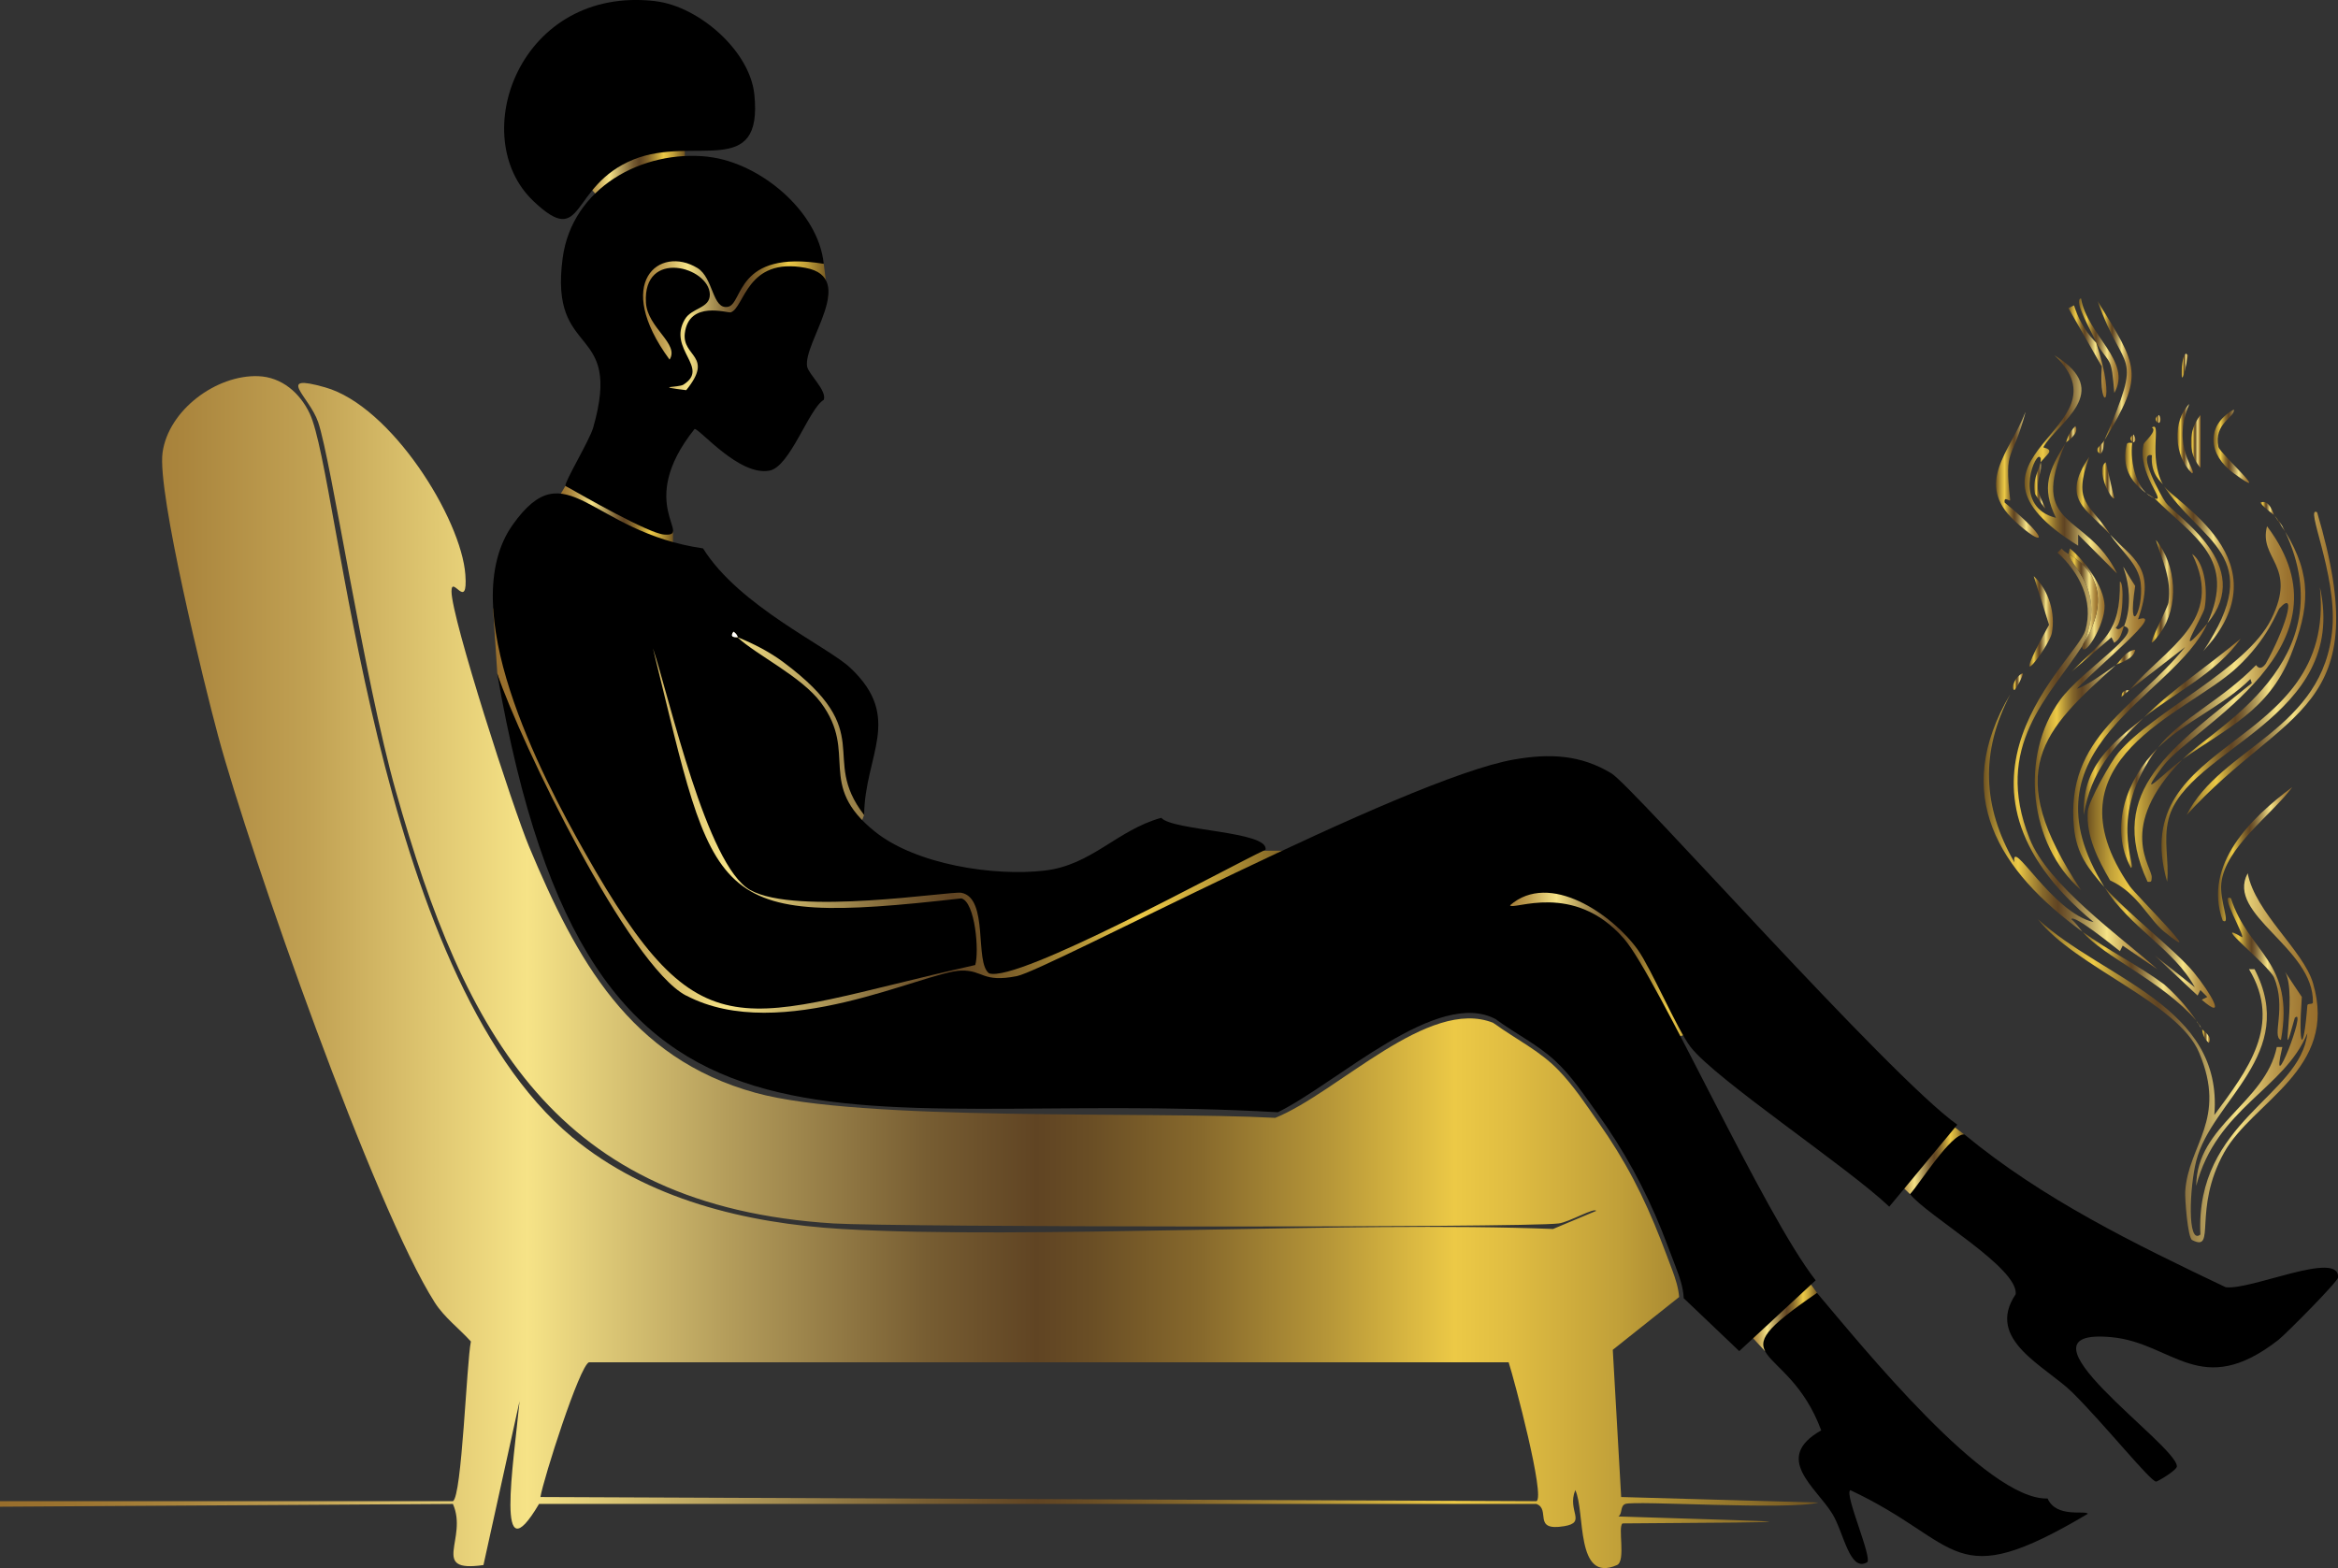 <svg xmlns="http://www.w3.org/2000/svg" xmlns:xlink="http://www.w3.org/1999/xlink" id="Calque_2" viewBox="0 0 320.58 215.05"><rect x="0" y="0" width="320.58" height="215.05" fill="#333333" stroke="none"/><defs><style> .cls-1 { fill: url(#linear-gradient-8); } .cls-2 { fill: url(#linear-gradient-7); } .cls-3 { fill: url(#linear-gradient-5); } .cls-4 { fill: url(#linear-gradient-6); } .cls-5 { fill: url(#linear-gradient-9); } .cls-6 { fill: url(#linear-gradient-4); } .cls-7 { fill: url(#linear-gradient-3); } .cls-8 { fill: url(#linear-gradient-2); } .cls-9 { fill: url(#linear-gradient); } .cls-10 { fill: #fffeff; } .cls-11 { fill: url(#linear-gradient-43); } .cls-12 { fill: url(#linear-gradient-40); } .cls-13 { fill: url(#linear-gradient-41); } .cls-14 { fill: url(#linear-gradient-42); } .cls-15 { fill: url(#linear-gradient-49); } .cls-16 { fill: url(#linear-gradient-48); } .cls-17 { fill: url(#linear-gradient-45); } .cls-18 { fill: url(#linear-gradient-47); } .cls-19 { fill: url(#linear-gradient-44); } .cls-20 { fill: url(#linear-gradient-46); } .cls-21 { fill: url(#linear-gradient-10); } .cls-22 { fill: url(#linear-gradient-11); } .cls-23 { fill: url(#linear-gradient-12); } .cls-24 { fill: url(#linear-gradient-13); } .cls-25 { fill: url(#linear-gradient-19); } .cls-26 { fill: url(#linear-gradient-14); } .cls-27 { fill: url(#linear-gradient-21); } .cls-28 { fill: url(#linear-gradient-20); } .cls-29 { fill: url(#linear-gradient-22); } .cls-30 { fill: url(#linear-gradient-23); } .cls-31 { fill: url(#linear-gradient-28); } .cls-32 { fill: url(#linear-gradient-25); } .cls-33 { fill: url(#linear-gradient-32); } .cls-34 { fill: url(#linear-gradient-31); } .cls-35 { fill: url(#linear-gradient-33); } .cls-36 { fill: url(#linear-gradient-30); } .cls-37 { fill: url(#linear-gradient-15); } .cls-38 { fill: url(#linear-gradient-16); } .cls-39 { fill: url(#linear-gradient-17); } .cls-40 { fill: url(#linear-gradient-18); } .cls-41 { fill: url(#linear-gradient-35); } .cls-42 { fill: url(#linear-gradient-34); } .cls-43 { fill: url(#linear-gradient-36); } .cls-44 { fill: url(#linear-gradient-38); } .cls-45 { fill: url(#linear-gradient-27); } .cls-46 { fill: url(#linear-gradient-24); } .cls-47 { fill: url(#linear-gradient-26); } .cls-48 { fill: url(#linear-gradient-29); } .cls-49 { fill: url(#linear-gradient-37); } .cls-50 { fill: url(#linear-gradient-39); } .cls-51 { fill: url(#linear-gradient-53); } .cls-52 { fill: url(#linear-gradient-54); } .cls-53 { fill: url(#linear-gradient-50); } .cls-54 { fill: url(#linear-gradient-51); } .cls-55 { fill: url(#linear-gradient-52); } </style><linearGradient id="linear-gradient" x1="259.72" y1="158.66" x2="269.34" y2="158.66" gradientUnits="userSpaceOnUse"><stop offset="0" stop-color="#986e2c"></stop><stop offset=".04" stop-color="#9c7430"></stop><stop offset=".1" stop-color="#aa853d"></stop><stop offset=".17" stop-color="#c1a153"></stop><stop offset=".24" stop-color="#e0c872"></stop><stop offset=".29" stop-color="#f6e387"></stop><stop offset=".4" stop-color="#b49d5b"></stop><stop offset=".51" stop-color="#775d32"></stop><stop offset=".57" stop-color="#604423"></stop><stop offset=".6" stop-color="#6a4e25"></stop><stop offset=".66" stop-color="#87692c"></stop><stop offset=".73" stop-color="#b69638"></stop><stop offset=".8" stop-color="#ecc946"></stop><stop offset=".83" stop-color="#e0bd42"></stop><stop offset=".89" stop-color="#c1a039"></stop><stop offset=".96" stop-color="#8f712a"></stop><stop offset="1" stop-color="#6f5321"></stop></linearGradient><linearGradient id="linear-gradient-2" x1="239.51" y1="179.95" x2="249.15" y2="179.95" xlink:href="#linear-gradient"></linearGradient><linearGradient id="linear-gradient-3" x1="76.59" y1="70.72" x2="92.28" y2="70.72" xlink:href="#linear-gradient"></linearGradient><linearGradient id="linear-gradient-4" x1="67.6" y1="113.32" x2="178.1" y2="113.32" xlink:href="#linear-gradient"></linearGradient><linearGradient id="linear-gradient-5" x1="204.75" y1="131.21" x2="234.65" y2="131.21" xlink:href="#linear-gradient"></linearGradient><linearGradient id="linear-gradient-6" x1="86.33" y1="43.83" x2="113.53" y2="43.83" xlink:href="#linear-gradient"></linearGradient><linearGradient id="linear-gradient-7" x1="79.35" y1="23.03" x2="93.9" y2="23.03" xlink:href="#linear-gradient"></linearGradient><linearGradient id="linear-gradient-8" x1="0" y1="133.32" x2="249.34" y2="133.32" xlink:href="#linear-gradient"></linearGradient><linearGradient id="linear-gradient-9" x1="445.04" y1="145.08" x2="483.4" y2="145.08" gradientTransform="translate(762.83) rotate(-180) scale(1 -1)" xlink:href="#linear-gradient"></linearGradient><linearGradient id="linear-gradient-10" x1="448.27" y1="100.69" x2="476.58" y2="100.69" gradientTransform="translate(762.83) rotate(-180) scale(1 -1)" xlink:href="#linear-gradient"></linearGradient><linearGradient id="linear-gradient-11" x1="467.02" y1="104.07" x2="490.86" y2="104.07" gradientTransform="translate(762.83) rotate(-180) scale(1 -1)" xlink:href="#linear-gradient"></linearGradient><linearGradient id="linear-gradient-12" x1="468.72" y1="97.69" x2="483.85" y2="97.69" gradientTransform="translate(762.83) rotate(-180) scale(1 -1)" xlink:href="#linear-gradient"></linearGradient><linearGradient id="linear-gradient-13" x1="460.17" y1="98.83" x2="478.56" y2="98.83" gradientTransform="translate(762.83) rotate(-180) scale(1 -1)" xlink:href="#linear-gradient"></linearGradient><linearGradient id="linear-gradient-14" x1="472.55" y1="63.69" x2="485.22" y2="63.69" gradientTransform="translate(762.83) rotate(-180) scale(1 -1)" xlink:href="#linear-gradient"></linearGradient><linearGradient id="linear-gradient-15" x1="444.26" y1="100.73" x2="466.46" y2="100.73" gradientTransform="translate(762.83) rotate(-180) scale(1 -1)" xlink:href="#linear-gradient"></linearGradient><linearGradient id="linear-gradient-16" x1="442.51" y1="90.98" x2="463.02" y2="90.98" gradientTransform="translate(762.83) rotate(-180) scale(1 -1)" xlink:href="#linear-gradient"></linearGradient><linearGradient id="linear-gradient-17" x1="446.75" y1="88.54" x2="463.59" y2="88.54" gradientTransform="translate(762.83) rotate(-180) scale(1 -1)" xlink:href="#linear-gradient"></linearGradient><linearGradient id="linear-gradient-18" x1="458.05" y1="72.01" x2="469.06" y2="72.01" gradientTransform="translate(762.83) rotate(-180) scale(1 -1)" xlink:href="#linear-gradient"></linearGradient><linearGradient id="linear-gradient-19" x1="459.11" y1="129.95" x2="474.26" y2="129.95" gradientTransform="translate(762.83) rotate(-180) scale(1 -1)" xlink:href="#linear-gradient"></linearGradient><linearGradient id="linear-gradient-20" x1="449.71" y1="132.88" x2="457.38" y2="132.88" gradientTransform="translate(762.83) rotate(-180) scale(1 -1)" xlink:href="#linear-gradient"></linearGradient><linearGradient id="linear-gradient-21" x1="483.29" y1="65.14" x2="489.15" y2="65.14" gradientTransform="translate(762.83) rotate(-180) scale(1 -1)" xlink:href="#linear-gradient"></linearGradient><linearGradient id="linear-gradient-22" x1="456.54" y1="77.88" x2="466.26" y2="77.88" gradientTransform="translate(762.83) rotate(-180) scale(1 -1)" xlink:href="#linear-gradient"></linearGradient><linearGradient id="linear-gradient-23" x1="448.55" y1="117.16" x2="458.71" y2="117.16" gradientTransform="translate(762.83) rotate(-180) scale(1 -1)" xlink:href="#linear-gradient"></linearGradient><linearGradient id="linear-gradient-24" x1="470.55" y1="50.83" x2="475.21" y2="50.83" gradientTransform="translate(762.83) rotate(-180) scale(1 -1)" xlink:href="#linear-gradient"></linearGradient><linearGradient id="linear-gradient-25" x1="461.69" y1="133.88" x2="477.31" y2="133.88" gradientTransform="translate(762.83) rotate(-180) scale(1 -1)" xlink:href="#linear-gradient"></linearGradient><linearGradient id="linear-gradient-26" x1="455.59" y1="93.02" x2="468.93" y2="93.02" gradientTransform="translate(762.83) rotate(-180) scale(1 -1)" xlink:href="#linear-gradient"></linearGradient><linearGradient id="linear-gradient-27" x1="467.02" y1="110.83" x2="471.99" y2="110.83" gradientTransform="translate(762.83) rotate(-180) scale(1 -1)" xlink:href="#linear-gradient"></linearGradient><linearGradient id="linear-gradient-28" x1="471.59" y1="85.97" x2="478.83" y2="85.97" gradientTransform="translate(762.83) rotate(-180) scale(1 -1)" xlink:href="#linear-gradient"></linearGradient><linearGradient id="linear-gradient-29" x1="468.93" y1="105.12" x2="477.13" y2="105.12" gradientTransform="translate(762.83) rotate(-180) scale(1 -1)" xlink:href="#linear-gradient"></linearGradient><linearGradient id="linear-gradient-30" x1="474.26" y1="82.14" x2="479.21" y2="82.14" gradientTransform="translate(762.83) rotate(-180) scale(1 -1)" xlink:href="#linear-gradient"></linearGradient><linearGradient id="linear-gradient-31" x1="472.34" y1="47.4" x2="477.78" y2="47.4" gradientTransform="translate(762.83) rotate(-180) scale(1 -1)" xlink:href="#linear-gradient"></linearGradient><linearGradient id="linear-gradient-32" x1="464.87" y1="81.1" x2="467.8" y2="81.1" gradientTransform="translate(762.83) rotate(-180) scale(1 -1)" xlink:href="#linear-gradient"></linearGradient><linearGradient id="linear-gradient-33" x1="474.01" y1="48.2" x2="479.21" y2="48.2" gradientTransform="translate(762.83) rotate(-180) scale(1 -1)" xlink:href="#linear-gradient"></linearGradient><linearGradient id="linear-gradient-34" x1="454.43" y1="61.2" x2="459.33" y2="61.2" gradientTransform="translate(762.83) rotate(-180) scale(1 -1)" xlink:href="#linear-gradient"></linearGradient><linearGradient id="linear-gradient-35" x1="481.36" y1="85.21" x2="484.58" y2="85.21" gradientTransform="translate(762.83) rotate(-180) scale(1 -1)" xlink:href="#linear-gradient"></linearGradient><linearGradient id="linear-gradient-36" x1="473.5" y1="67.97" x2="478.12" y2="67.97" gradientTransform="translate(762.83) rotate(-180) scale(1 -1)" xlink:href="#linear-gradient"></linearGradient><linearGradient id="linear-gradient-37" x1="462.16" y1="60.16" x2="464.28" y2="60.16" gradientTransform="translate(762.83) rotate(-180) scale(1 -1)" xlink:href="#linear-gradient"></linearGradient><linearGradient id="linear-gradient-38" x1="467.4" y1="64.54" x2="471.44" y2="64.54" gradientTransform="translate(762.83) rotate(-180) scale(1 -1)" xlink:href="#linear-gradient"></linearGradient><linearGradient id="linear-gradient-39" x1="461.12" y1="60.54" x2="462.42" y2="60.54" gradientTransform="translate(762.83) rotate(-180) scale(1 -1)" xlink:href="#linear-gradient"></linearGradient><linearGradient id="linear-gradient-40" x1="472.93" y1="65.88" x2="474.59" y2="65.88" gradientTransform="translate(762.83) rotate(-180) scale(1 -1)" xlink:href="#linear-gradient"></linearGradient><linearGradient id="linear-gradient-41" x1="482.41" y1="66.56" x2="483.92" y2="66.56" gradientTransform="translate(762.83) rotate(-180) scale(1 -1)" xlink:href="#linear-gradient"></linearGradient><linearGradient id="linear-gradient-42" x1="462.83" y1="50.15" x2="463.71" y2="50.15" gradientTransform="translate(762.83) rotate(-180) scale(1 -1)" xlink:href="#linear-gradient"></linearGradient><linearGradient id="linear-gradient-43" x1="470.07" y1="90.16" x2="472.74" y2="90.16" gradientTransform="translate(762.83) rotate(-180) scale(1 -1)" xlink:href="#linear-gradient"></linearGradient><linearGradient id="linear-gradient-44" x1="449.5" y1="71.78" x2="451.02" y2="71.78" gradientTransform="translate(762.83) rotate(-180) scale(1 -1)" xlink:href="#linear-gradient"></linearGradient><linearGradient id="linear-gradient-45" x1="451.02" y1="69.74" x2="452.93" y2="69.74" gradientTransform="translate(762.83) rotate(-180) scale(1 -1)" xlink:href="#linear-gradient"></linearGradient><linearGradient id="linear-gradient-46" x1="485.49" y1="93.5" x2="486.85" y2="93.5" gradientTransform="translate(762.83) rotate(-180) scale(1 -1)" xlink:href="#linear-gradient"></linearGradient><linearGradient id="linear-gradient-47" x1="478.13" y1="59.59" x2="479.59" y2="59.59" gradientTransform="translate(762.83) rotate(-180) scale(1 -1)" xlink:href="#linear-gradient"></linearGradient><linearGradient id="linear-gradient-48" x1="470.83" y1="95.12" x2="471.98" y2="95.12" gradientTransform="translate(762.83) rotate(-180) scale(1 -1)" xlink:href="#linear-gradient"></linearGradient><linearGradient id="linear-gradient-49" x1="474.26" y1="61.31" x2="475.28" y2="61.31" gradientTransform="translate(762.83) rotate(-180) scale(1 -1)" xlink:href="#linear-gradient"></linearGradient><linearGradient id="linear-gradient-50" x1="459.83" y1="142.07" x2="460.93" y2="142.07" gradientTransform="translate(762.83) rotate(-180) scale(1 -1)" xlink:href="#linear-gradient"></linearGradient><linearGradient id="linear-gradient-51" x1="460.93" y1="140.54" x2="461.69" y2="140.54" gradientTransform="translate(762.83) rotate(-180) scale(1 -1)" xlink:href="#linear-gradient"></linearGradient><linearGradient id="linear-gradient-52" x1="470.03" y1="60.16" x2="470.73" y2="60.16" gradientTransform="translate(762.83) rotate(-180) scale(1 -1)" xlink:href="#linear-gradient"></linearGradient><linearGradient id="linear-gradient-53" x1="466.58" y1="57.46" x2="467.27" y2="57.46" gradientTransform="translate(762.83) rotate(-180) scale(1 -1)" xlink:href="#linear-gradient"></linearGradient><linearGradient id="linear-gradient-54" x1="475.18" y1="82.26" x2="479.21" y2="82.26" gradientTransform="translate(762.83) rotate(-180) scale(1 -1)" xlink:href="#linear-gradient"></linearGradient></defs><g id="OBJECTS"><g><polygon class="cls-9" points="259.72 161.69 261.91 163.78 269.34 155.59 266.6 153.53 259.72 161.69"></polygon><polygon class="cls-8" points="239.51 182.6 242.02 185.31 249.15 177.31 247.16 174.6 239.51 182.6"></polygon><polygon class="cls-7" points="76.59 68.22 77.53 66.64 92.28 72.88 92.28 74.79 76.59 68.22"></polygon><polygon class="cls-6" points="178.1 116.67 169.61 116.67 134.61 121.63 117.47 114.42 118.48 111.78 114.79 92.35 99.02 83.97 69.73 87.4 67.6 83.36 68.19 92.35 75.88 118.31 97.41 143.28 159.19 138.83 178.1 116.67"></polygon><polygon class="cls-3" points="207.09 119.78 204.75 127.78 228.97 142.64 234.65 140.54 223.96 120.92 207.09 119.78"></polygon><polygon class="cls-4" points="86.33 33.73 90.65 55.97 113.53 40.83 112.95 36.16 99.93 31.68 86.33 33.73"></polygon><polygon class="cls-2" points="82.75 27.84 79.35 23.97 93.9 18.22 93.9 23.5 82.75 27.84"></polygon><g id="Objet_g&#xE9;n&#xE9;ratif"><g><g><g><path class="cls-1" d="M222.86,206.26c1.23-.5,22.46.89,26.48-.19l-27.05-.76-1.15-20.19,9.1-7.24c-.1-1.25-.49-2.46-.92-3.63-.54-1.44-1.08-2.88-1.64-4.31-1.09-2.8-2.31-5.55-3.71-8.21-1.41-2.68-3-5.25-4.74-7.72-1.74-2.49-3.44-5.08-5.56-7.27-2.54-2.63-5.83-4.22-8.76-6.35-.01,0-.03,0-.04-.01-.03-.02-.05-.04-.07-.06h-.01s0-.01-.01-.01c-.01-.01-.02-.02-.03-.03-8.89-3.57-21.23,9.51-29.89,13.03-17.68-.94-56.81.54-71.24-3.43-17.31-4.76-24.57-18.28-31.05-33.71-2.23-5.32-10.65-31.35-10.66-35.05-.01-2.41,2.27,2.87,1.9-2.29-.55-7.69-10.16-23.15-19.24-25.71-6.92-1.96-2.16,1.23-.95,4.76,1.81,5.28,6.28,35.18,10.67,50.67,9.44,33.34,21.9,56.86,60,59.24,8.27.51,94.49.61,99.43,0,1.46-.19,4.93-2.23,5.14-1.72l-5.91,2.48c-27.87-1.12-72.33,1.48-97.52,0-13.14-.78-26.68-4.06-36.95-12.57-27.25-22.6-31.88-90.44-36-99.24-1.35-2.87-3.85-5.02-7.05-5.15-5.74-.22-12.33,4.63-13.14,10.48-.76,5.42,5.73,31.87,7.62,38.86,4.44,16.43,21.46,64.8,29.71,77.71,1.31,2.05,3.34,3.56,4.95,5.34-.59,2.79-1.23,21.32-2.47,21.9H0v.76l62.1-.38c2.13,4.75-3.27,9.46,4.19,8.38l4.95-22.47c-.86,8.94-3.37,24.31,2.67,14.09h136.76c2.02.75-.61,3.79,3.81,3.05,3.15-.53.35-2.06,1.52-4.95,1.4,2.93-.03,12.84,5.72,10.28,1.25-.56.07-5.23.76-5.71,28.53-.2,25.15-.13-.57-.95.59-.41.2-1.41.95-1.72ZM210.67,205.88l-136.57-.57c.43-2.53,5.35-17.98,6.66-18.48h126.1c.75,2.31,5.07,18.55,3.81,19.05Z"></path><path d="M94.1,136.54c12.95,6.81,32.7-3.31,37.71-3.43,3.05-.07,2.87,1.7,7.62.76,4.15-.82,53.18-27.12,68.19-29.71,4.85-.84,9.08-.67,13.33,1.9,2.95,1.79,38.03,41.49,47.43,48.19l-9.33,11.24c-5.7-5.42-23.81-17.46-27.24-21.9-1.79-2.31-5.47-10.87-7.24-13.33-3.5-4.88-12.1-10.83-17.52-6.1.37.77,8.72-3.36,15.62,4.57,4.6,5.29,19.14,37.75,26.29,46.86l-10.48,9.71-7.61-7.25c-.07-1.52-.6-3-1.14-4.4-.63-1.63-1.23-3.28-1.88-4.9-2.3-5.72-5.24-11.1-8.86-16.1-1.8-2.49-3.49-5.08-5.77-7.18-2.4-2.21-5.35-3.67-7.98-5.58-.01-.02-.02-.04-.04-.05-.02-.02-.05-.04-.08-.05h0s0,0,0,0c0,0,0,0,0,0h0c-8.02-4.34-21.76,8.75-29.9,12.75-61.59-3.53-94.17,13.92-107.05-60.19,3.24,9.54,18.02,40.04,25.9,44.19Z"></path></g><g><path d="M269.34,155.59c-1.78-.19-6.15,6.76-7.43,8.19,2.4,3,14.83,10.08,14.48,13.71-4.25,6.28,4.13,9.87,7.81,13.52,4.33,4.3,10.6,12.1,11.43,12.19.18.02,2.87-1.57,2.86-2.1-.07-3.02-23.75-19.11-8.95-17.71,8.45.8,12.21,8.66,22.86.38.98-.77,8.15-7.98,8.19-8.57.24-3.84-12.12,1.85-15.43,1.33-12.53-5.97-25.04-12.05-35.81-20.95Z"></path><path d="M249.15,177.31c-14.4,9.87-4.08,6.31.57,18.86-6.67,3.78-.77,7.73,1.52,11.43,1.55,2.5,2.37,8.04,4.76,6.67.83-.48-3.17-9.42-2.29-9.9,15.41,7.21,13.69,14.44,32.57,3.24-.26-.53-4.33.64-5.52-2.1-8.34.31-25.51-20.99-31.62-28.19Z"></path><g><path d="M101.15,87.4c-.07-.07-1.25.17-.57-.76.58.43.53.74.57.76,2.2.88,4.4,2.02,6.29,3.43,13.09,9.77,4.83,12.88,11.05,20.95.06-8.2,5.4-13.34-1.9-20.19-3.14-2.95-15.26-8.46-20.19-16.38-15.57-2.24-18.72-13.62-26.1-3.24-8.09,11.4,3.8,34.16,9.9,44.95,16.14,28.54,21.06,22.71,53.52,15.43.56-1.81.01-8.64-1.9-9.14-34.91,3.96-33.68.73-42.29-34.29,2.29,6.82,7.34,29.77,13.33,33.14,6.35,3.57,27.52.11,28.95.38,3.82.72,1.77,9.56,3.81,11.05,3.94,1.33,32.33-14.33,37.9-16.95.55-2.55-12.74-2.58-14.29-4.38-6.09,1.69-9.5,6.48-16,7.24-6.99.81-17.62-.84-23.24-5.33-8.18-6.54-2.24-10.74-7.43-17.71-2.67-3.59-8.81-6.51-11.43-8.95Z"></path><path d="M97.15,21.5c-9.06-1.02-18.71,4.24-20,13.9-1.88,14.05,8.32,8.76,4.19,23.24-.5,1.75-3.95,7.45-3.81,8,2.59,1.47,11.38,6.5,13.52,6.67,4.14.33-4.1-4.09,4.19-14.48.63-.1,6.14,6.54,10.29,5.71,2.82-.56,5.4-8.53,7.43-9.71.43-1.31-2.11-3.51-2.29-4.57-.56-3.32,6.99-12.15-.19-13.52-8.15-1.56-8.37,5.48-10.29,6.1-.38.12-5.73-1.69-6.29,2.86-.4,3.27,4.07,3.06.19,7.81-4.64-.57-1.06-.33-.38-.76,3.7-2.35-2.23-4.83.19-8.95.95-1.62,3.47-1.48,3.43-3.43-.08-3.77-9.21-6.3-8.76,1.14.21,3.48,4.64,5.64,3.24,7.81-7.79-10.6-1.4-15.72,3.81-12.57,2.23,1.35,2.03,5.74,4.19,5.33,2.13-.4,1.01-7.87,13.14-5.9-.73-7.25-8.81-13.88-15.81-14.67Z"></path><path d="M89.91.16c-18.62-2.21-26.11,18.57-16.76,27.43,7.08,6.71,4.83-2.11,13.71-5.71,8.29-3.37,17.8,2.85,16.57-8.95-.63-6.02-7.67-12.07-13.52-12.76Z"></path><path class="cls-10" d="M101.15,87.4s0-.34-.57-.76c-.68.93.5.7.57.76Z"></path></g></g></g><g><path class="cls-5" d="M308.19,119.78c-3.04,5.67,9.11,10.19,8.95,17.71,0,.29-.74.09-.76.38-.53,6.85-1.28,6.06-.76-1.14l-2.29-3.43c1.75,3.11-1.01,14.75,1.33,6.29,1.8-1.7-3.62,12.14-1.71,4h-.76c-1.57,7.68-11.02,10.73-11.05,19.05,2.77-10.7,12.12-13.27,15.24-20.95-.92,8.7-15.39,12.05-14.67,27.62-1.84,1.52-1.48-6.54-.57-10.1,2.14-8.4,14.04-14.6,8-26.29h-.76c4.6,7.65-.21,13.87-4.76,20,1.26-14.99-15.27-18.64-24.19-26.86,5.14,6.57,19.2,11.43,22.1,18.29,3.9,9.24-1.48,12.6-1.9,19.05-.06.97.34,6.35.95,6.67,3.38,1.72.02-4.15,4.38-12,3.9-7.02,15.71-11.41,12.19-23.24-1.35-4.53-7.9-9.63-8.95-15.05Z"></path><path class="cls-21" d="M295.81,102.64c3.49-3.52,9.19-5.93,12.76-9.52l.19.57c-10.73,8.77-20.14,14.64-14.29,27.24.6.08.52-.11.57-.57.15-1.4-5.01-6.81,4.19-16.19-2.31,1.64-6.6,6.2-2.67.95,4.22-5.63,26.72-16.42,14.29-32.95-1.2,4.53,4.25,5.36.57,12.76-3.4,6.85-16.08,12.53-20.95,18.29-1.01,1.19-4.07,6.6-4.19,8-.28,3.41,1.39,6.67,3.05,9.52,3.79,1.74,5.25,5.28,7.43,7.05,6.37,5.16-3.96-5.12-4.76-6.29-11.91-17.38,7.73-23.49,14.67-29.9,4.38-4.05,5.56-7.82,5.9-8.19,2.53-2.75.62,3.13-1.9,7.62-.85,1.16-1.29.14-1.33.19-4.84,4.95-10.44,7.34-13.52,11.43Z"></path><path class="cls-22" d="M285.53,127.78c-.49-.58-.91-1.23-1.52-1.71.27-.79,5.91,3.8,6.67,4.38l.38-.76,4.76,3.24c-5.2-4.59-14.98-11.53-17.52-17.9-5.09-12.75,2.77-19.51,7.24-26.48,3.59-7.57-1.92-11.2-1.9-12.57-.37-.22-.69-.41-.95-.76l-.57.57c2.97,2.69,4.99,6.61,3.81,10.67-1.22,4.2-22.17,20.67,1.14,40-5.69-1.29-11.38-11.88-10.86-8.19-4.39-7.64-4.69-15.12-.57-23.05-8.2,13.82-1.56,24.2,9.9,32.57Z"></path><path class="cls-23" d="M289.34,73.31c1.4,2.19,3.89,3.99,4.19,6.67.44,3.87-1.89,7.76-.76.38-3.93-6.07.79-.48-1.52,5.52,2.9.71-5.78,6.02-8.76,10.1-5.6,7.66-4.32,19.8,2.86,26.1-10.95-16.47-5.28-21.83,4.76-30.86-1.6,1.07-3.94,2.82-5.33,3.24,3.03-3.25,12.36-10.77,8.38-9.52,2.61-7.27-.86-8.33-3.81-11.62Z"></path><path class="cls-24" d="M292,94.64l7.62-5.9c-6.66,8.23-16.48,12.24-15.24,24.76.37,3.7,1.99,5.66,4.19,8.19-12.09-19.32,9.5-25.98,14.1-36.19-5.07,6.06-.6-.93-.38-2.1.39-2.1.18-6.05-1.71-7.43,4.56,9.22-3.65,12.84-8.57,18.67Z"></path><path class="cls-26" d="M283.24,60.73c-2.32,3.81-3.4,6.06-1.33,10.29-5.76-1.42-3.11-8.43-2.29-8.38.34.18.14.51.19.76.02-.08,1.07-1.17,1.14-1.33.29-.62-.85-.62-.76-.76,1.95-3.36,9.75-7.56,1.52-12.57,10.73,10.1-16.37,13.91,3.24,26.1v-1.52l5.33,5.33c-4.12-8.47-12.31-5.98-7.05-17.9Z"></path><path class="cls-37" d="M318.1,80.54c2.28,22.57-26.75,20.28-20.95,40.38.29-2.89-.55-5.6.19-8.57,2.42-9.73,24.77-13.72,20.76-31.81Z"></path><path class="cls-38" d="M317.72,70.26c-1.76-1.04,2.68,8.36,2.1,15.81-1.1,14.1-15.32,16.37-20,25.71,13.67-15.03,26.07-14,17.9-41.52Z"></path><path class="cls-39" d="M299.24,104.16c6.13-4.37,11.79-6.66,14.86-14.29,2.62-6.5,2.94-10.96-.76-16.95,8.27,17.83-9.8,26.86-14.1,31.24Z"></path><path class="cls-40" d="M295.43,68.35c5.52,5.44,11.23,8.27,7.24,17.14,6.62-7.91-4.3-14.64-5.71-16.57-.68-.93-3.99-7.04-1.9-6.48-.22,2.63,1.33,3.7,1.52,4-2.07-3.75-.13-8.74-1.52-7.81.82.44-1.08,1.99-1.14,2.29-.9,3.99,3.24,8.04,1.52,7.43Z"></path><path class="cls-25" d="M288.57,121.69c3.42,5.47,9.53,8.5,12.38,13.71l-5.52-4.38,5.9,5.52.38-.76.95.95-.76.38c3.53,3.06,1.22-.94-1.14-3.81-2.39-2.9-9.26-8.24-12.19-11.62Z"></path><path class="cls-28" d="M305.91,123.21c-1.69-.93,1.93,5.2,1.52,5.33-4.59-2.7,3.69,3.89,4.38,5.52,1.74,4.15-.35,8.14.95,8.57,1.93-10.82-4.42-11.86-6.86-19.43Z"></path><path class="cls-27" d="M277.72,56.54c-2.18,5.5-6.97,9.72-1.52,14.86,3.92,3.7,5.46,3.12-1.33-2.48-.14-1.03.81.04.76-.38-.82-7.4.24-5.03,2.1-12Z"></path><path class="cls-29" d="M296.57,66.45c5.12,8.02,14.43,9.61,5.52,22.86,11.54-12.4-4.21-20.48-5.52-22.86Z"></path><path class="cls-30" d="M314.29,107.97c-5.59,4.14-12.28,10.65-9.52,18.29,1.18.68-.45-2.69-.19-5.14.52-4.91,6.96-9.41,9.71-13.14Z"></path><path class="cls-46" d="M288.57,60.35c5.57-9.12,4.55-10.06-.95-19.05,3.67,10.38,6.36,6.35.95,19.05Z"></path><path class="cls-32" d="M285.53,127.78c2.85,3.38,11,6.82,15.62,12.19-1.32-1.91-2.66-3.41-4.38-4.95-3.55-2.64-7.68-4.64-11.24-7.24Z"></path><path class="cls-47" d="M293.91,98.45c4.42-3.55,9.93-6.09,13.33-10.86-4.36,3.66-9.26,6.85-13.33,10.86Z"></path><path class="cls-45" d="M295.81,102.64c-4.16,4.2-6.67,10.76-3.62,16.38.85-.19-3.35-7.15,3.62-16.38Z"></path><path class="cls-31" d="M291.24,85.88c-.33-.08-.67.81-1.14.19,1.04-.58,1.2-6.38.57-6.29.12,7.04-2.27,7.92-6.67,12.38l5.52-4.76.38.76c.92-.58.99-1.39,1.33-2.29Z"></path><path class="cls-48" d="M293.91,98.45c-4.56,3.66-8.44,6.79-8.19,13.33.99-6.06,4.02-9.24,8.19-13.33Z"></path><path class="cls-36" d="M283.62,75.97c5.28,3.11,4.78,8.1,1.9,12.57-.01,2.16,3.15-2.77,3.05-5.52-.09-2.6-2.78-6.2-4.76-7.81l-.19.76Z"></path><path class="cls-34" d="M287.43,47.02c2,3.24,2.05,1.69,2.48,6.86,2.48-4.31-3.7-7.91-4.57-12.95-1.19.2,1.74,5.02,2.1,6.1Z"></path><path class="cls-33" d="M295.62,74.07c.91,3.02,2.16,5.25,1.71,8.57-.11.85-4.26,8.47-1.14,4.19,2.63-3.62,2.25-9.35-.57-12.76Z"></path><path class="cls-35" d="M287.43,47.02c-.16-.25-1.95-1.71-3.05-5.14l-.76.38,4.57,8c-.48,6.56,2.16,5.63-.76-3.24Z"></path><path class="cls-42" d="M306.29,56.16c-3.93,2.25-3.49,6.23,0,8.76,5.7,4.13-1.91-2.77-2.1-3.62-.71-3.24,2.36-4.12,2.1-5.14Z"></path><path class="cls-41" d="M278.86,79.02l2.1,6.67c-6.13,11.07.03,3,.38,1.14.52-2.72-.4-5.89-2.48-7.81Z"></path><path class="cls-43" d="M289.34,73.31c-2.8-4.39-5.23-4.15-2.86-10.67-4.02,5.9-.34,7.1,2.86,10.67Z"></path><path class="cls-49" d="M300.19,55.4c-2.35,2.36-2.12,7.1.38,9.52.76-.29-2.94-3.55-.38-9.52Z"></path><path class="cls-44" d="M295.43,68.35c-2.41-.86-3.43-4.87-3.05-7.62-.03.05-.68-.14-.76.19-1.3,5.12,3.48,7.11,3.81,7.43Z"></path><path class="cls-50" d="M301.72,56.92c-1.65,2.05-1.83,5.17,0,7.24v-7.24Z"></path><path class="cls-12" d="M288.76,63.4c-1.49.86.63,5.13,1.14,4.95l-1.14-4.95Z"></path><path class="cls-13" d="M279.81,63.4c-.4,1.48-1.22,2.65-.76,4.38,2.79,4.17.48.49.38-.76-.11-1.43.63-2.46.38-3.62Z"></path><path class="cls-14" d="M299.81,48.54c-.84-.49-1.06,7.36.19.19-.06-.08-.12-.15-.19-.19Z"></path><path class="cls-11" d="M290.1,91.21c.4-.27,2.47-.74,2.67-2.1-1.29.14-1.89,1.4-2.67,2.1Z"></path><path class="cls-19" d="M313.34,72.92c-.58-1.24-.8-1.32-1.52-2.29.11.15,1.39,2.07,1.52,2.29Z"></path><path class="cls-17" d="M311.81,70.64c-.08-.1-.6-2.25-1.9-1.71.55.75,1.83,1.61,1.9,1.71Z"></path><path class="cls-20" d="M277.34,92.35c-.83.26-1.79,2.03-1.14,2.29.12.05,1.28-1.98,1.14-2.29Z"></path><path class="cls-18" d="M283.24,60.73c.05-.12,1.97-1.25,1.33-2.29-.96.9-1.26,2.17-1.33,2.29Z"></path><path class="cls-16" d="M292,94.64c-.05.06-1.08-.19-1.14.95l1.14-.95Z"></path><path class="cls-15" d="M288.57,60.35c-.59.97-1.62,1.23-.57,1.9.55-.44.42-1.54.57-1.9Z"></path><path class="cls-53" d="M301.91,141.12c.05.09.07,1.18.95,1.9.6-.83-.76-1.64-.95-1.9Z"></path><path class="cls-54" d="M301.91,141.12c-.4-.73-.44-.68-.76-1.14.04.05.21.39.76,1.14Z"></path><path class="cls-55" d="M292.38,60.73c0-.06.81-.02.19-1.14-1,.67-.06.89-.19,1.14Z"></path><path class="cls-51" d="M296,56.92s-.62.39-.38.76c.58.91.87-.42.38-.76Z"></path><path class="cls-52" d="M285.53,88.54c2.87-4.48,3.37-9.46-1.9-12.57-.01,1.38,5.5,5,1.9,12.57Z"></path></g></g></g></g></g></svg>